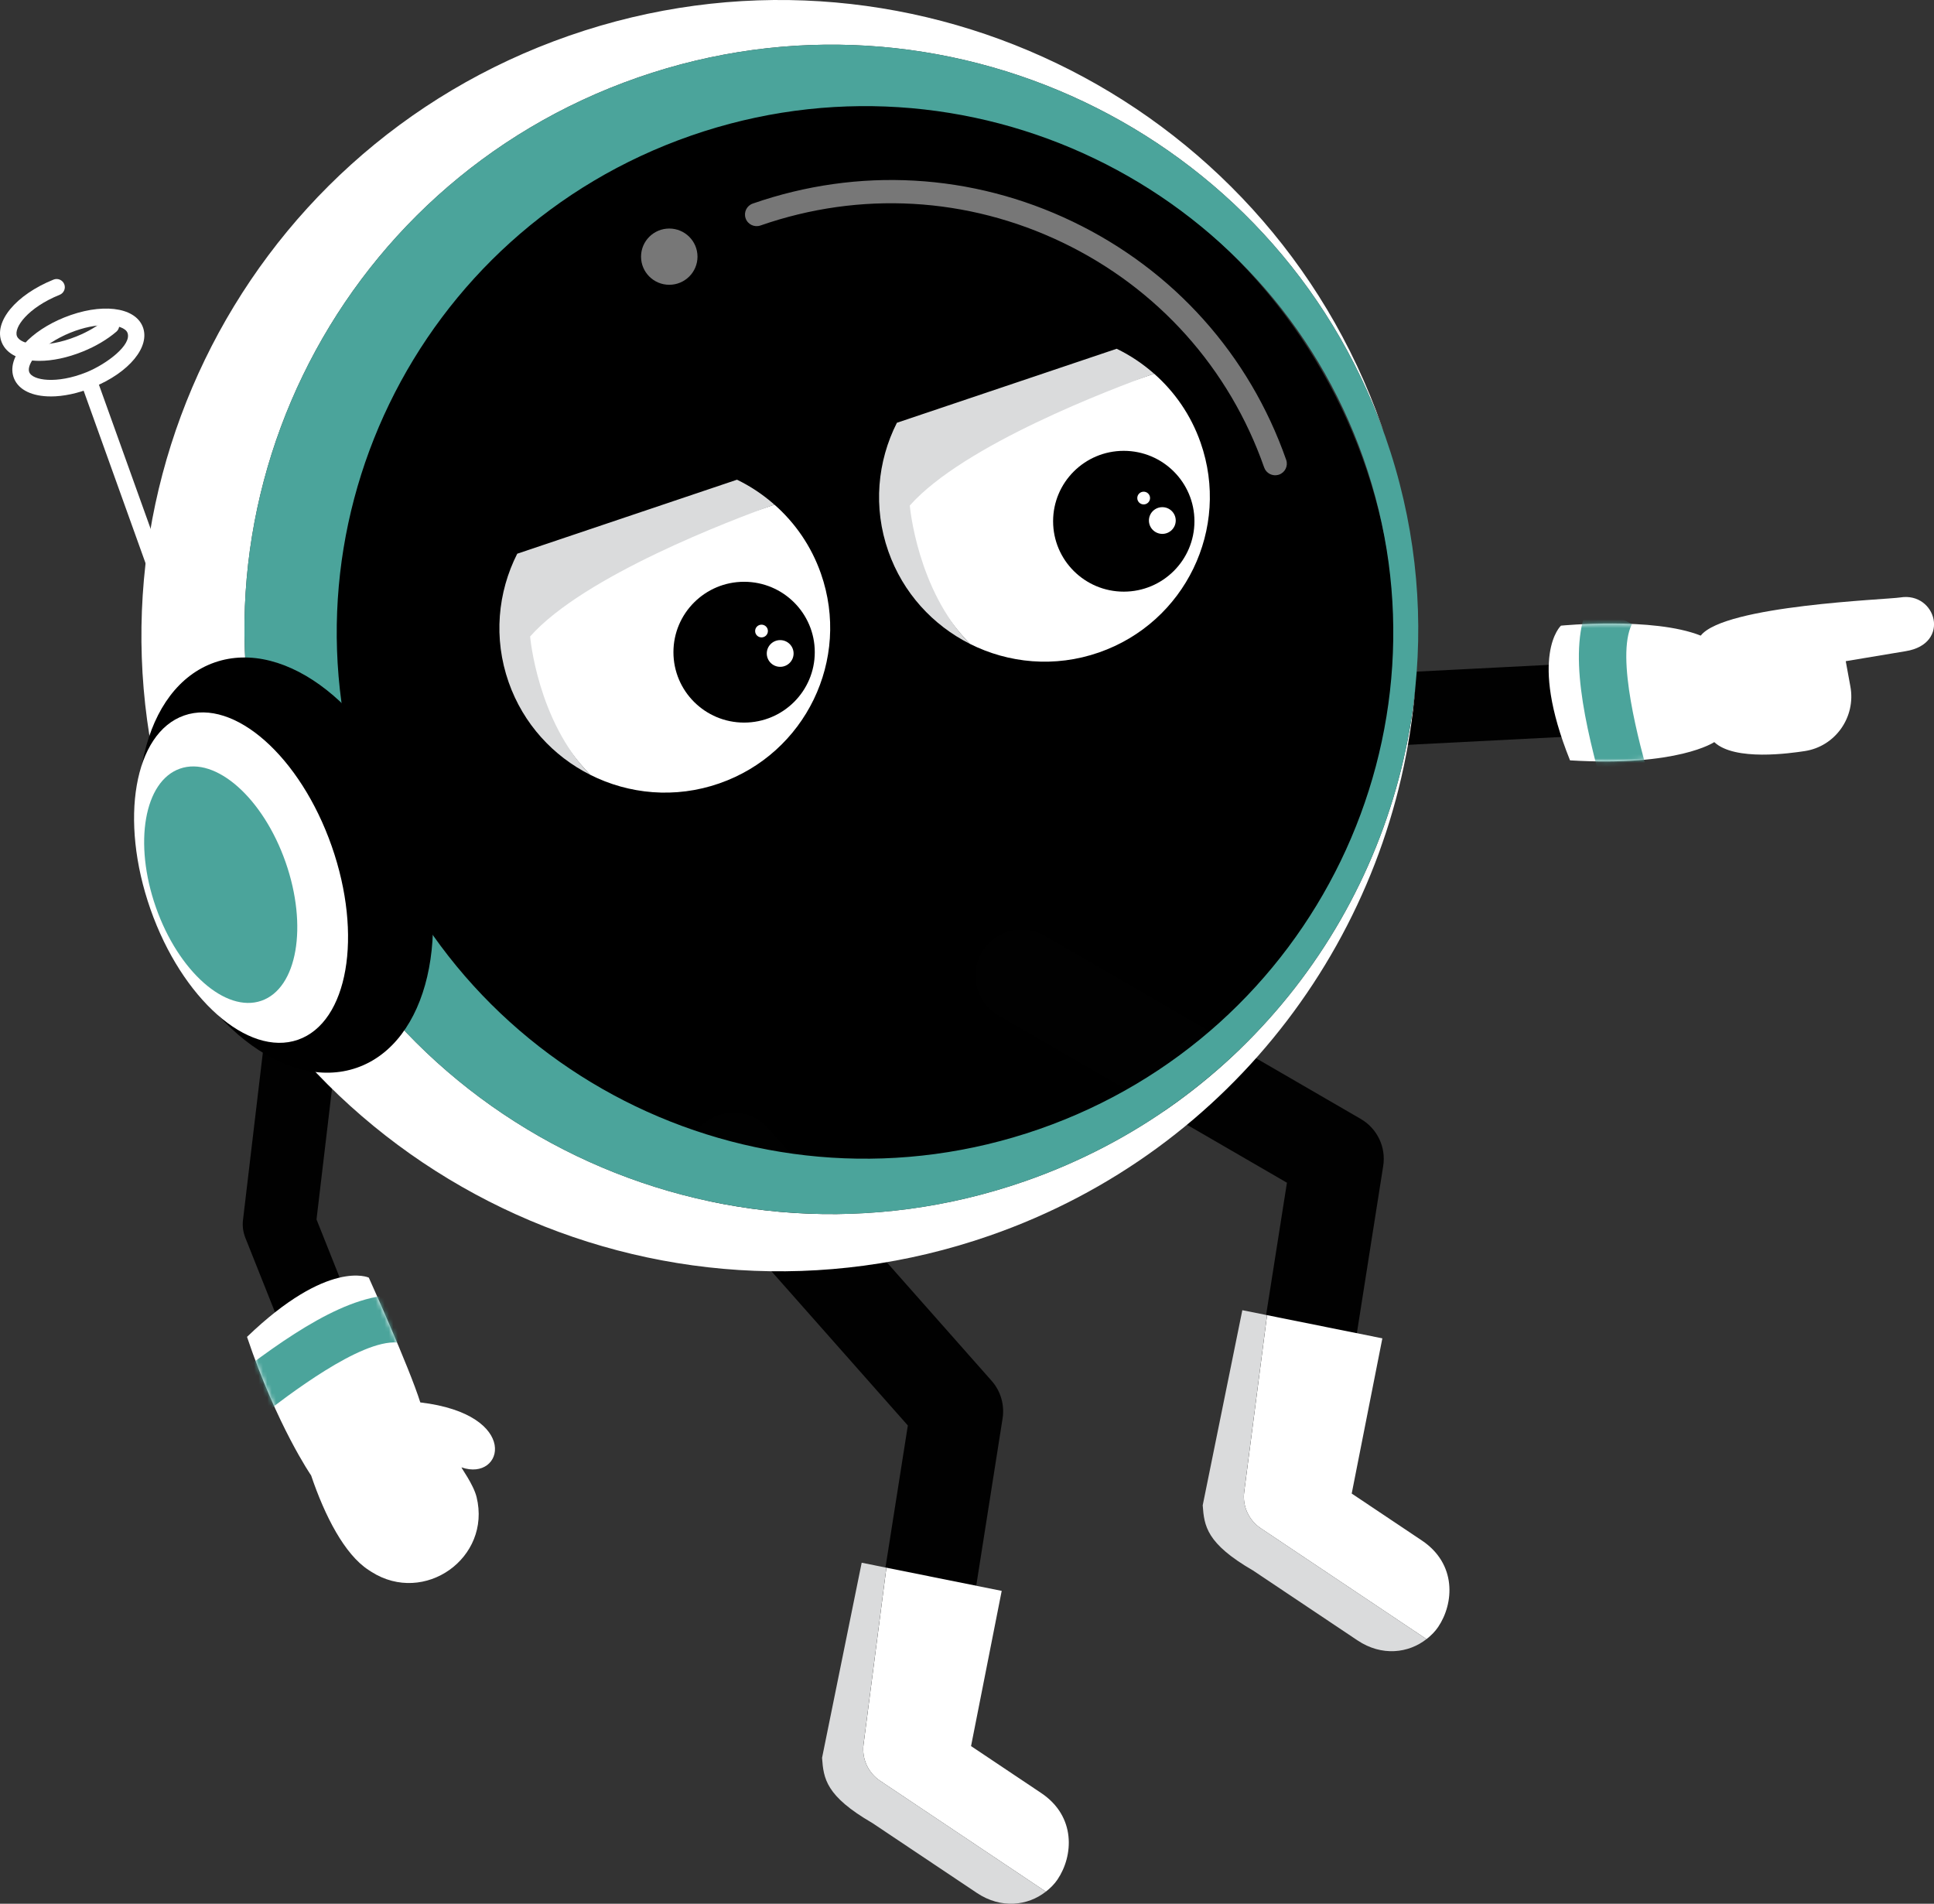 <svg xmlns="http://www.w3.org/2000/svg" width="445" height="438" viewBox="0 0 445 438" fill="none"><rect x="0" y="0" width="445" height="438" fill="#333333" stroke="none"/><g clip-path="url(#clip0_5473_5655)"><path d="M320.051 171.555C319.603 171.555 319.154 171.52 318.706 171.445L253.561 160.898C248.985 160.156 245.886 155.866 246.624 151.308C247.37 146.749 251.67 143.656 256.252 144.398L320.514 154.8L378.467 151.837C383.119 151.61 387.039 155.144 387.274 159.757C387.509 164.363 383.954 168.296 379.323 168.53L320.479 171.541C320.334 171.541 320.189 171.555 320.051 171.555Z" fill="#010101"></path><g style="mix-blend-mode:multiply"><path d="M192.92 276.497C263.711 276.497 321.098 219.33 321.098 148.812C321.098 78.294 263.711 21.127 192.92 21.127C122.129 21.127 64.742 78.294 64.742 148.812C64.742 219.33 122.129 276.497 192.92 276.497Z" fill="black"></path></g><path d="M205.344 114.375C205.344 114.375 210.976 135.681 223.15 148.125C232.06 152.614 242.703 153.652 252.869 150.112C272.704 143.209 283.174 121.594 276.245 101.828C274.022 95.489 270.268 90.126 265.547 85.974C255.836 89.446 217.732 100.425 205.344 114.382V114.375Z" fill="white"></path><path d="M209.345 116.3C221.733 102.343 255.834 89.445 265.545 85.974C262.936 83.677 260.044 81.739 256.939 80.24L206.37 97.269C201.884 106.131 200.849 116.719 204.396 126.832C207.778 136.464 214.68 143.855 223.148 148.125C210.973 135.681 209.338 116.3 209.338 116.3H209.345Z" fill="#DADBDC"></path><path d="M117.984 144.501C117.984 144.501 123.616 165.807 135.791 178.251C144.701 182.741 155.343 183.779 165.509 180.238C185.345 173.335 195.815 151.72 188.885 131.954C186.663 125.615 182.909 120.253 178.188 116.1C168.477 119.572 130.373 130.552 117.984 144.508V144.501Z" fill="white"></path><path d="M121.985 146.426C134.374 132.47 168.475 119.572 178.186 116.1C175.577 113.804 172.685 111.865 169.579 110.366L119.011 127.396C114.524 136.258 113.489 146.846 117.037 156.959C120.418 166.591 127.32 173.982 135.789 178.251C123.614 165.807 121.978 146.426 121.978 146.426H121.985Z" fill="#DADBDC"></path><path d="M85.643 343.769C82.302 343.769 79.148 341.769 77.844 338.496L56.442 284.753C55.931 283.461 55.745 282.065 55.91 280.69L60.907 238.553C61.452 233.967 65.621 230.688 70.225 231.231C74.828 231.774 78.113 235.926 77.575 240.512L72.826 280.553L93.449 332.336C95.16 336.626 93.048 341.48 88.742 343.185C87.727 343.584 86.678 343.776 85.65 343.776L85.643 343.769Z" fill="#010101"></path><path d="M44.631 156.918C43.858 156.918 43.126 156.437 42.85 155.667L19.205 89.782C18.853 88.799 19.364 87.727 20.351 87.376C21.331 87.032 22.414 87.534 22.766 88.517L46.411 154.402C46.763 155.385 46.253 156.457 45.266 156.808C45.059 156.884 44.838 156.918 44.631 156.918Z" fill="white"></path><path d="M11.664 91.206C7.51 91.206 4.335 89.782 3.23 87.074C2.257 84.688 3.099 81.856 5.591 79.106C7.758 76.713 11.016 74.568 14.756 73.055C23.19 69.652 30.962 70.546 32.825 75.132C34.688 79.717 29.733 85.74 21.299 89.15C17.855 90.539 14.528 91.213 11.664 91.213V91.206ZM24.357 74.788C22.12 74.788 19.291 75.29 16.178 76.548C13.003 77.834 10.167 79.683 8.4 81.629C6.978 83.203 6.357 84.709 6.737 85.651C7.489 87.507 12.983 88.428 19.877 85.651C24.481 83.794 30.444 79.319 29.319 76.541C28.905 75.523 27.069 74.788 24.357 74.788Z" fill="white"></path><path d="M9.077 83.024C4.798 83.024 1.533 81.567 0.401 78.775C-1.517 74.059 3.604 67.851 12.314 64.331C13.28 63.939 14.384 64.406 14.778 65.369C15.171 66.331 14.702 67.431 13.736 67.823C6.44 70.766 3.1 75.358 3.907 77.359C4.722 79.36 10.333 80.336 17.621 77.393C20.195 76.355 22.508 74.994 24.316 73.454C25.109 72.773 26.303 72.87 26.98 73.66C27.663 74.451 27.566 75.64 26.773 76.314C24.661 78.115 21.99 79.697 19.036 80.886C15.475 82.323 12.031 83.024 9.07 83.024H9.077Z" fill="white"></path><path d="M296.1 351.271C295.555 351.271 294.996 351.229 294.437 351.14C288.633 350.232 284.664 344.808 285.575 339.026L296.114 272.11L229.727 233.63C224.647 230.688 222.929 224.198 225.883 219.138C228.836 214.078 235.352 212.359 240.431 215.308L313.106 257.439C316.895 259.639 318.945 263.929 318.269 268.247L306.598 342.326C305.776 347.551 301.249 351.284 296.1 351.284V351.271Z" fill="#010101"></path><path d="M290.078 351.593L328.231 377.114C329.259 376.309 330.191 375.395 330.915 374.316C334.566 368.898 335.229 359.823 327.14 354.412C319.051 349.001 311.018 343.625 311.018 343.625L318.071 307.916L291.541 302.581L286.282 343.247C285.861 346.519 287.331 349.751 290.078 351.593Z" fill="white"></path><path d="M276.734 346.3C277.073 351.105 277.583 355.107 288.322 361.335C288.322 361.335 309.973 375.821 312.354 377.41C317.958 381.156 324.108 380.352 328.228 377.114L290.075 351.593C287.322 349.751 285.851 346.526 286.279 343.247L291.538 302.581L285.851 301.439L276.741 346.3H276.734Z" fill="#DADBDC"></path><path d="M208.515 409.372C207.97 409.372 207.411 409.331 206.852 409.242C201.047 408.334 197.079 402.91 197.99 397.128L208.888 327.964L160.797 273.596C156.911 269.202 157.339 262.506 161.749 258.635C166.159 254.765 172.882 255.191 176.767 259.584L228.164 317.686C230.255 320.051 231.18 323.22 230.69 326.335L219.019 400.414C218.198 405.639 213.671 409.372 208.522 409.372H208.515Z" fill="#010101"></path><path d="M202.492 409.695L240.645 435.215C241.673 434.411 242.605 433.497 243.329 432.417C246.98 427 247.643 417.924 239.554 412.514C231.465 407.103 223.432 401.727 223.432 401.727L230.485 366.017L203.955 360.682L198.696 401.348C198.275 404.621 199.745 407.852 202.492 409.695Z" fill="white"></path><path d="M189.148 404.401C189.487 409.207 189.997 413.208 200.736 419.437C200.736 419.437 222.387 433.923 224.768 435.511C230.372 439.258 236.522 438.454 240.642 435.215L202.489 409.695C199.736 407.852 198.266 404.628 198.693 401.349L203.953 360.682L198.266 359.541L189.155 404.401H189.148Z" fill="#DADBDC"></path><path d="M235.824 271.773C165.427 296.27 88.425 259.281 63.841 189.155C39.243 119.029 76.374 42.33 146.772 17.834C216.762 -6.518 293.274 29.907 318.32 99.249C318.182 98.844 318.051 98.438 317.913 98.032C291.176 21.801 207.472 -18.412 130.946 8.216C54.42 34.85 14.059 118.232 40.789 194.463C67.52 270.694 151.23 310.907 227.756 284.272C284.205 264.63 320.97 214.105 325.65 158.348C320.501 208.681 286.938 253.988 235.824 271.773Z" fill="white"></path><path d="M318.318 99.242C293.272 29.907 216.76 -6.524 146.77 17.834C76.373 42.33 39.241 119.029 63.832 189.155C88.423 259.281 165.425 296.27 235.815 271.773C286.929 253.988 320.492 208.681 325.641 158.348C327.58 139.359 325.489 119.662 318.753 100.446C318.608 100.04 318.456 99.641 318.311 99.242H318.318ZM239.107 259.783C175.75 281.832 106.443 248.536 84.309 185.422C62.176 122.308 95.601 53.269 158.958 31.22C222.316 9.171 291.622 42.468 313.756 105.581C335.89 168.695 302.465 237.735 239.107 259.783Z" fill="#4BA49B"></path><g style="mix-blend-mode:multiply"><path d="M82.107 245.66C98.494 239.956 104.456 214.457 95.424 188.706C86.391 162.955 65.785 146.703 49.398 152.407C33.011 158.111 27.049 183.61 36.081 209.361C45.114 235.112 65.72 251.364 82.107 245.66Z" fill="black"></path></g><path d="M68.552 239.223C80.067 235.215 83.543 215.263 76.316 194.659C69.088 174.055 53.895 160.602 42.381 164.61C30.866 168.618 27.39 188.569 34.617 209.173C41.844 229.777 57.037 243.23 68.552 239.223Z" fill="white"></path><path d="M60.152 230.243C68.392 227.375 70.879 213.095 65.706 198.348C60.534 183.602 49.66 173.972 41.42 176.84C33.18 179.709 30.693 193.988 35.866 208.735C41.038 223.482 51.912 233.111 60.152 230.243Z" fill="#4BA49B"></path><g opacity="0.68"><path d="M294.146 109.246C292.787 109.631 291.351 108.902 290.875 107.555C282.862 84.702 266.395 66.325 244.503 55.806C222.61 45.294 197.923 43.891 174.982 51.88C173.574 52.368 172.049 51.632 171.565 50.237C171.075 48.841 171.814 47.315 173.215 46.834C197.516 38.377 223.659 39.855 246.835 50.993C270.018 62.131 287.459 81.587 295.941 105.795C296.431 107.19 295.692 108.717 294.291 109.198C294.243 109.212 294.195 109.232 294.139 109.246H294.146Z" fill="#AEAEAF"></path></g><g opacity="0.68"><path d="M153.994 65.52C157.581 65.52 160.489 62.623 160.489 59.05C160.489 55.477 157.581 52.581 153.994 52.581C150.408 52.581 147.5 55.477 147.5 59.05C147.5 62.623 150.408 65.52 153.994 65.52Z" fill="#AEAEAF"></path></g><path d="M71.592 339.473C74.753 348.823 79.28 357.589 84.753 361.178C84.995 361.336 85.23 361.487 85.464 361.638C97.646 369.393 113.085 358.435 109.661 344.444C108.923 341.432 105.935 337.514 106.217 337.61C115.873 340.985 119.979 325.42 96.707 322.656C94.167 314.564 84.857 293.946 84.857 293.946C84.857 293.946 75.588 289.546 56.836 307.579C63.724 328.053 71.599 339.48 71.599 339.48L71.592 339.473Z" fill="white"></path><mask id="mask0_5473_5655" style="mask-type:luminance" maskUnits="userSpaceOnUse" x="56" y="293" width="58" height="72"><path d="M71.592 339.473C74.753 348.823 79.28 357.589 84.753 361.178C84.995 361.336 85.23 361.487 85.464 361.638C97.646 369.393 113.085 358.435 109.661 344.444C108.923 341.432 105.935 337.514 106.217 337.61C115.873 340.985 119.979 325.42 96.707 322.656C94.167 314.564 84.857 293.946 84.857 293.946C84.857 293.946 75.588 289.546 56.836 307.579C63.724 328.053 71.599 339.48 71.599 339.48L71.592 339.473Z" fill="white"></path></mask><g mask="url(#mask0_5473_5655)"><path d="M55.127 329.532L48.75 320.69C49.716 319.996 51.09 318.944 52.67 317.72C65.638 307.731 80.456 297.15 92.203 298.016L91.395 308.872C82.844 308.239 66.384 320.917 59.358 326.335C57.695 327.62 56.252 328.727 55.127 329.532Z" fill="#4BA49B"></path></g><path d="M394.449 170.744C399.149 175.171 412.014 173.294 415.237 172.806C422.318 171.741 427.053 164.962 425.762 157.949L424.693 152.119C424.693 152.119 438.358 149.836 438.496 149.816C449 148.118 445.48 136.121 437.254 137.454C434.182 137.956 396.81 139.256 391.323 146.241C380.356 141.861 359.168 143.944 359.168 143.944C359.168 143.944 351.576 150.833 361.252 174.937C386.098 176.457 394.456 170.73 394.456 170.73L394.449 170.744Z" fill="white"></path><mask id="mask1_5473_5655" style="mask-type:luminance" maskUnits="userSpaceOnUse" x="356" y="137" width="90" height="39"><path d="M394.449 170.744C399.149 175.171 412.014 173.294 415.237 172.806C422.318 171.741 427.053 164.962 425.762 157.949L424.693 152.119C424.693 152.119 438.358 149.836 438.496 149.816C449 148.118 445.48 136.121 437.254 137.454C434.182 137.956 396.81 139.256 391.323 146.241C380.356 141.861 359.168 143.944 359.168 143.944C359.168 143.944 351.576 150.833 361.252 174.937C386.098 176.457 394.456 170.73 394.456 170.73L394.449 170.744Z" fill="white"></path></mask><g mask="url(#mask1_5473_5655)"><path d="M381.002 184.817L370.373 187.354C370.097 186.199 369.635 184.542 369.096 182.617C364.714 166.887 360.476 149.218 365.715 138.712L375.501 143.559C371.685 151.211 377.247 171.177 379.621 179.709C380.187 181.73 380.671 183.476 380.995 184.817H381.002Z" fill="#4BA49B"></path></g><g style="mix-blend-mode:multiply"><path d="M258.573 136.121C267.553 136.121 274.833 128.869 274.833 119.923C274.833 110.977 267.553 103.725 258.573 103.725C249.593 103.725 242.312 110.977 242.312 119.923C242.312 128.869 249.593 136.121 258.573 136.121Z" fill="black"></path></g><g style="mix-blend-mode:multiply"><path d="M171.214 166.248C180.194 166.248 187.474 158.996 187.474 150.05C187.474 141.104 180.194 133.852 171.214 133.852C162.233 133.852 154.953 141.104 154.953 150.05C154.953 158.996 162.233 166.248 171.214 166.248Z" fill="black"></path></g><path d="M179.515 153.418C181.219 153.418 182.6 152.042 182.6 150.345C182.6 148.648 181.219 147.272 179.515 147.272C177.811 147.272 176.43 148.648 176.43 150.345C176.43 152.042 177.811 153.418 179.515 153.418Z" fill="white"></path><path d="M175.22 146.647C176.032 146.647 176.69 145.991 176.69 145.182C176.69 144.373 176.032 143.718 175.22 143.718C174.408 143.718 173.75 144.373 173.75 145.182C173.75 145.991 174.408 146.647 175.22 146.647Z" fill="white"></path><path d="M267.444 122.831C269.148 122.831 270.529 121.455 270.529 119.758C270.529 118.06 269.148 116.685 267.444 116.685C265.741 116.685 264.359 118.06 264.359 119.758C264.359 121.455 265.741 122.831 267.444 122.831Z" fill="white"></path><path d="M263.15 116.052C263.962 116.052 264.62 115.397 264.62 114.588C264.62 113.779 263.962 113.124 263.15 113.124C262.338 113.124 261.68 113.779 261.68 114.588C261.68 115.397 262.338 116.052 263.15 116.052Z" fill="white"></path></g><defs><clipPath id="clip0_5473_5655"><rect width="445" height="438" fill="white"></rect></clipPath></defs></svg>